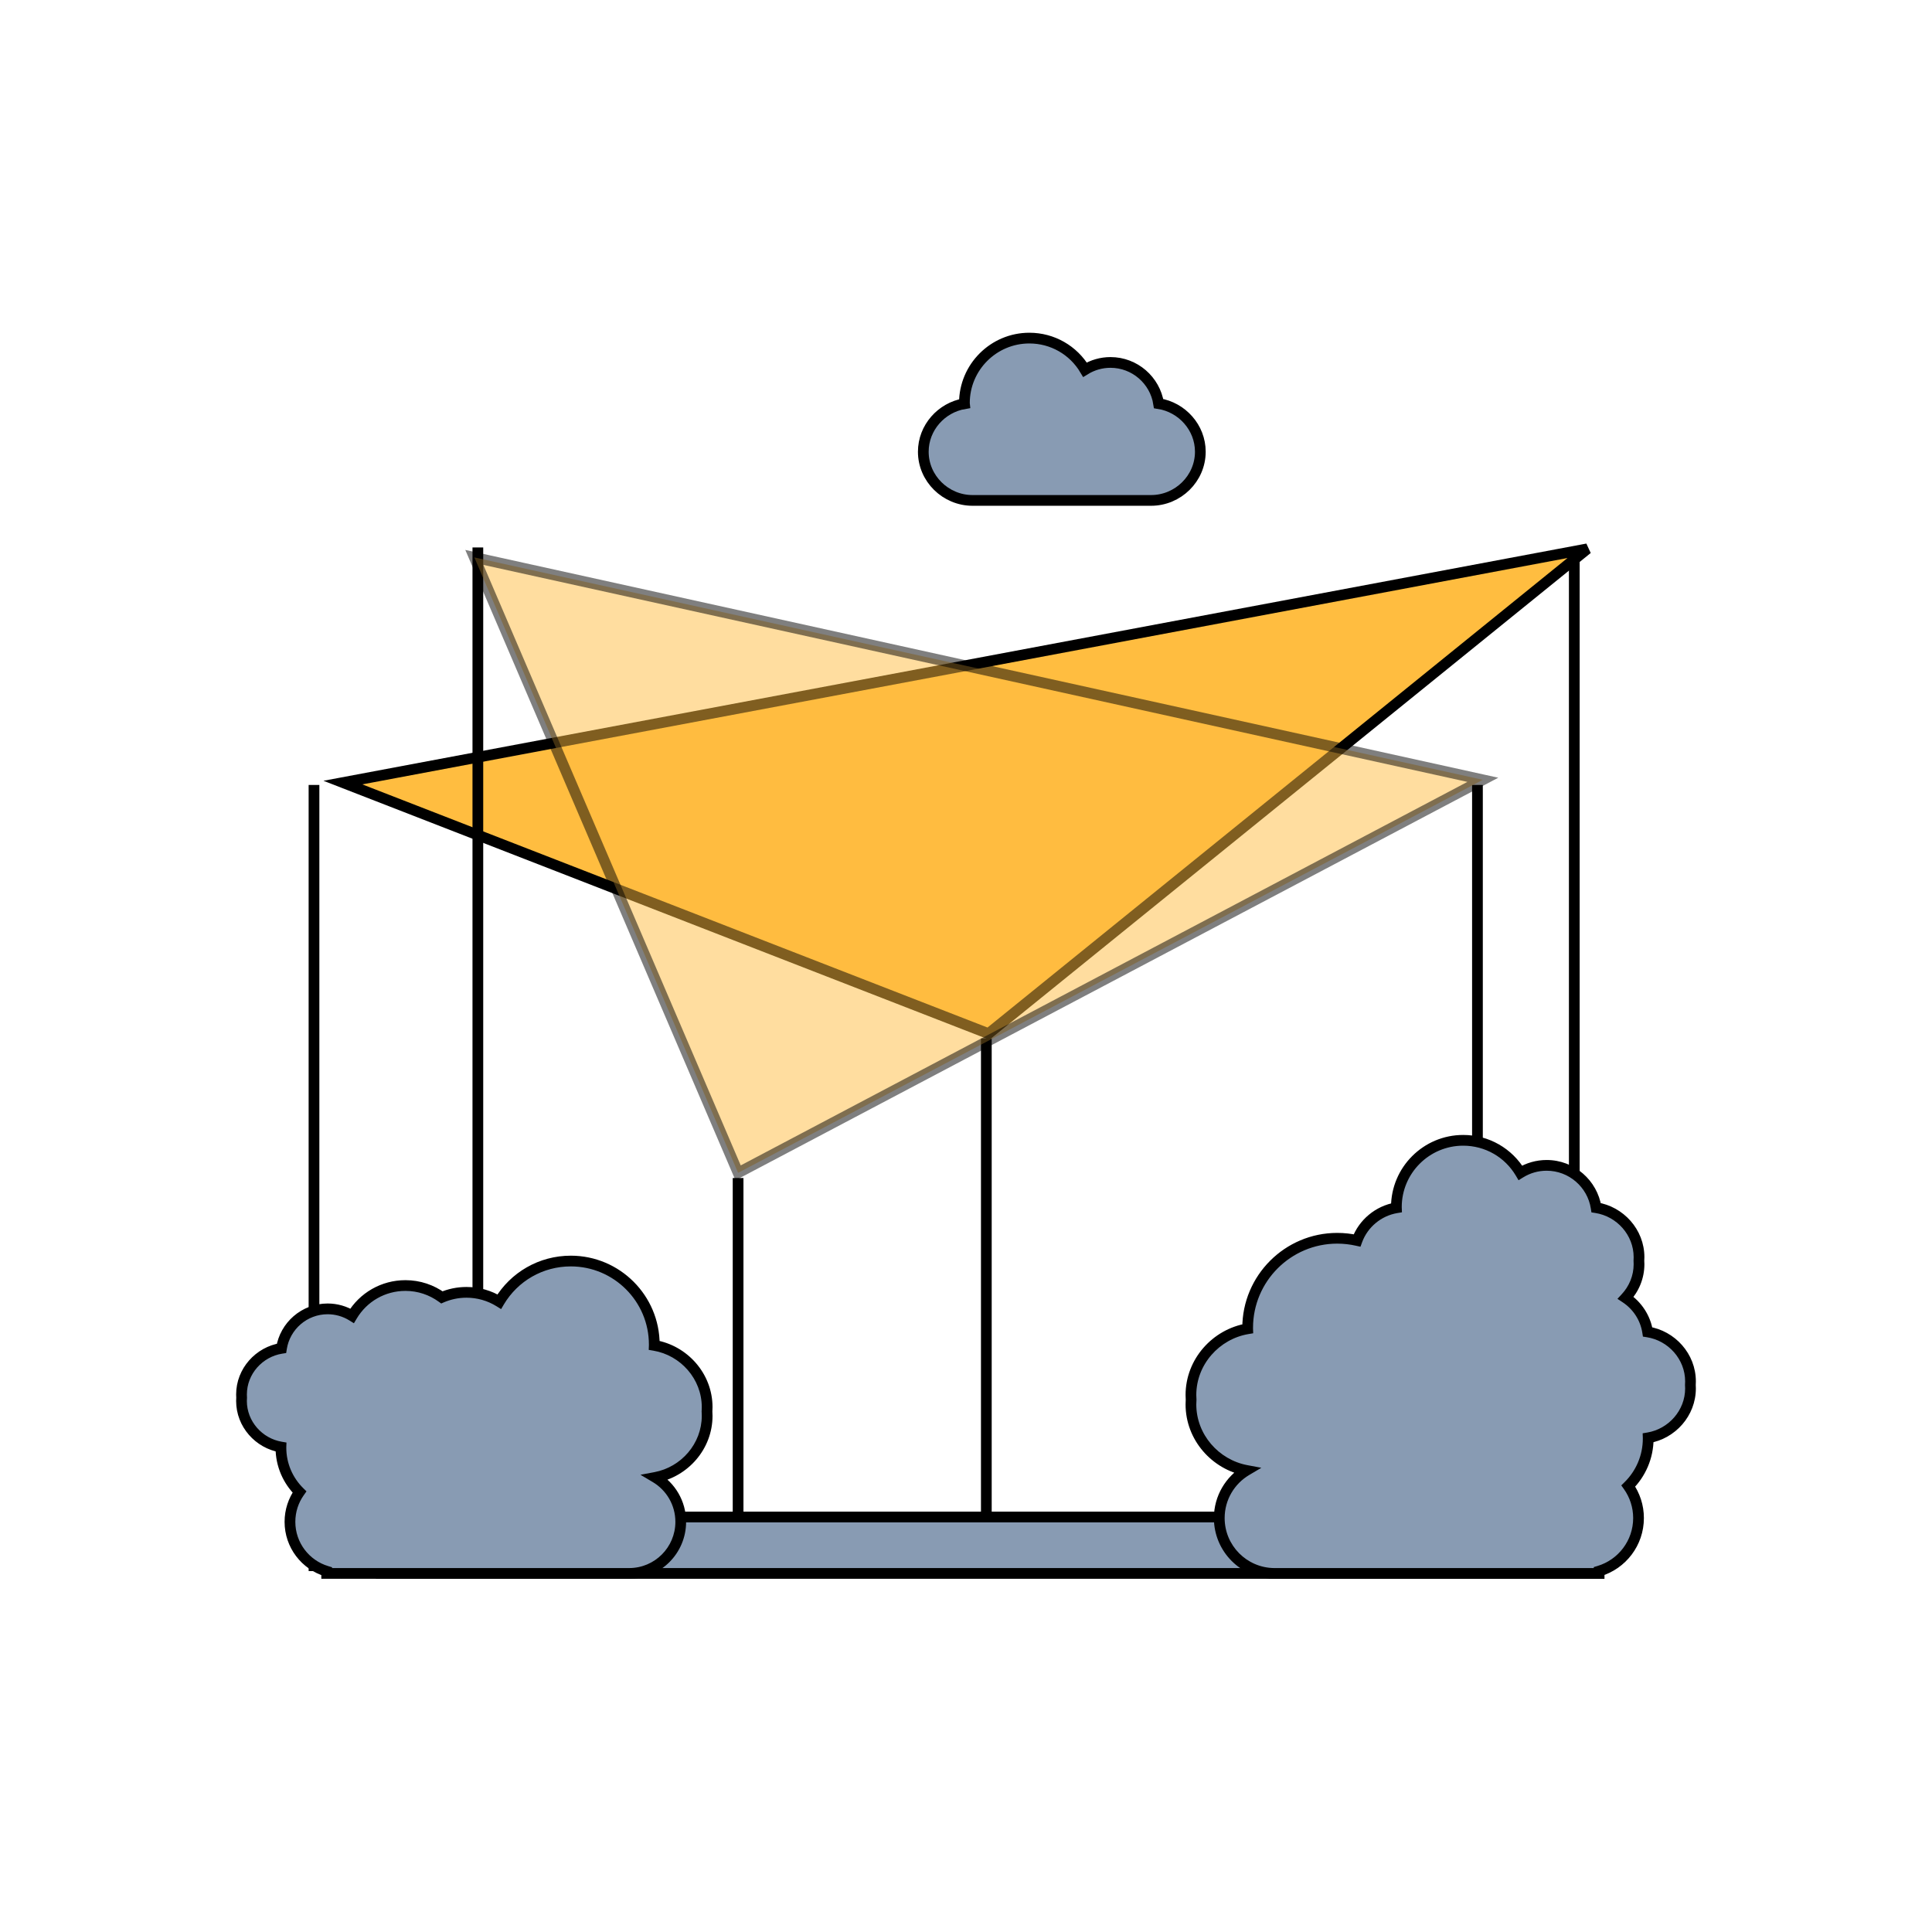 <svg width="80" height="80" viewBox="0 0 80 80" fill="none" xmlns="http://www.w3.org/2000/svg">
<path d="M40.93 42.801L14.198 32.405L65.729 22.726L40.93 42.801Z" fill="#FFBD40" stroke="black" stroke-width="0.444"/>
<path d="M13.002 32.503V65.055" stroke="black" stroke-width="0.444"/>
<path d="M61.178 32.503V65.055" stroke="black" stroke-width="0.444"/>
<path d="M40.842 42.997V63.984" stroke="black" stroke-width="0.444"/>
<path d="M30.563 48.779L30.563 63.984" stroke="black" stroke-width="0.444"/>
<path d="M65.188 22.669L65.188 63.984" stroke="black" stroke-width="0.444"/>
<path d="M19.787 22.669L19.787 63.984" stroke="black" stroke-width="0.444"/>
<path opacity="0.5" d="M19.641 23.081L30.563 48.565L61.401 32.29L19.641 23.081Z" fill="#FFBD40" stroke="black" stroke-width="0.444"/>
<path d="M47.976 16.712C47.825 15.748 46.989 15.008 45.983 15.008C45.605 15.008 45.242 15.113 44.926 15.308C44.446 14.502 43.583 14 42.623 14C41.141 14 39.934 15.206 39.934 16.689C39.934 16.698 39.934 16.707 39.935 16.716C38.982 16.877 38.232 17.707 38.232 18.705C38.232 19.817 39.159 20.721 40.27 20.721H47.664C48.776 20.721 49.703 19.817 49.703 18.705C49.703 17.699 48.94 16.863 47.976 16.712V16.712Z" fill="#889BB3" stroke="black" stroke-width="0.444"/>
<path d="M63.366 65.152V62.816H15.785V65.152H63.366Z" fill="#889BB3" stroke="black" stroke-width="0.444"/>
<path fill-rule="evenodd" clip-rule="evenodd" d="M55.371 51.274C55.652 51.274 55.927 51.305 56.192 51.365C56.446 50.666 57.073 50.138 57.821 50.012C57.821 50.002 57.821 49.992 57.821 49.983C57.821 48.458 59.062 47.218 60.586 47.218C61.573 47.218 62.462 47.734 62.955 48.563C63.28 48.362 63.654 48.255 64.043 48.255C65.078 48.255 65.937 49.016 66.092 50.008C67.084 50.163 67.868 51.022 67.868 52.057C67.868 52.106 67.867 52.154 67.863 52.203C67.867 52.25 67.868 52.298 67.868 52.347C67.868 52.883 67.657 53.373 67.316 53.741C67.793 54.057 68.132 54.563 68.224 55.151C69.216 55.306 70 56.166 70 57.201C70 57.25 69.998 57.299 69.995 57.348C69.998 57.395 70 57.443 70 57.491C70 58.517 69.228 59.372 68.248 59.537C68.248 59.546 68.248 59.556 68.248 59.565C68.248 60.334 67.933 61.031 67.425 61.532C67.691 61.907 67.848 62.365 67.848 62.859C67.848 63.896 67.16 64.771 66.216 65.055V65.152H52.752V65.152C51.499 65.137 50.487 64.116 50.487 62.859C50.487 62.02 50.938 61.287 51.61 60.887C50.321 60.644 49.314 59.511 49.314 58.153C49.314 58.088 49.316 58.022 49.321 57.958C49.316 57.893 49.314 57.829 49.314 57.764C49.314 56.388 50.349 55.242 51.663 55.021C51.663 55.008 51.663 54.995 51.663 54.982C51.663 52.938 53.326 51.274 55.371 51.274Z" fill="#889BB3"/>
<path d="M56.192 51.365L56.143 51.582L56.334 51.624L56.401 51.441L56.192 51.365ZM55.371 51.274L55.371 51.496H55.371V51.274ZM57.822 50.012L57.858 50.231L58.051 50.199L58.044 50.004L57.822 50.012ZM60.587 47.218L60.587 46.996L60.587 46.996L60.587 47.218ZM62.956 48.563L62.765 48.677L62.88 48.871L63.073 48.752L62.956 48.563ZM64.043 48.255L64.043 48.033H64.043V48.255ZM66.093 50.008L65.873 50.042L65.898 50.202L66.058 50.227L66.093 50.008ZM67.863 52.203L67.642 52.187L67.641 52.203L67.642 52.218L67.863 52.203ZM67.316 53.742L67.153 53.59L66.975 53.782L67.194 53.927L67.316 53.742ZM68.224 55.151L68.005 55.186L68.03 55.346L68.19 55.371L68.224 55.151ZM69.995 57.348L69.773 57.332L69.772 57.348L69.773 57.364L69.995 57.348ZM68.248 59.537L68.211 59.318L68.019 59.35L68.026 59.545L68.248 59.537ZM67.425 61.532L67.269 61.374L67.134 61.507L67.244 61.661L67.425 61.532ZM66.216 65.055L66.152 64.843L65.994 64.89V65.055H66.216ZM66.216 65.152V65.375H66.438V65.152H66.216ZM52.752 65.152H52.53V65.375H52.752V65.152ZM52.752 65.152H52.975V64.932L52.755 64.93L52.752 65.152ZM51.61 60.887L51.724 61.078L52.23 60.778L51.651 60.669L51.61 60.887ZM49.314 58.154L49.092 58.154L49.314 58.154ZM49.321 57.958L49.543 57.974L49.544 57.958L49.543 57.942L49.321 57.958ZM49.314 57.764L49.092 57.764L49.092 57.764L49.314 57.764ZM51.663 55.021L51.7 55.24L51.892 55.208L51.885 55.013L51.663 55.021ZM51.663 54.983L51.441 54.983V54.983H51.663ZM56.241 51.148C55.96 51.085 55.669 51.052 55.371 51.052V51.496C55.636 51.496 55.894 51.526 56.143 51.582L56.241 51.148ZM57.785 49.793C56.957 49.932 56.265 50.515 55.983 51.289L56.401 51.441C56.628 50.817 57.189 50.344 57.858 50.231L57.785 49.793ZM57.599 49.983C57.599 49.992 57.599 50.006 57.599 50.02L58.044 50.004C58.043 49.999 58.043 49.993 58.043 49.983H57.599ZM60.587 46.996C58.939 46.996 57.599 48.336 57.599 49.983H58.043C58.043 48.581 59.184 47.44 60.587 47.44L60.587 46.996ZM63.147 48.45C62.613 47.554 61.653 46.996 60.587 46.996L60.587 47.44C61.495 47.44 62.311 47.914 62.765 48.677L63.147 48.45ZM64.043 48.033C63.613 48.033 63.198 48.152 62.839 48.374L63.073 48.752C63.362 48.573 63.695 48.477 64.043 48.477V48.033ZM66.312 49.974C66.141 48.875 65.189 48.033 64.043 48.033L64.043 48.477C64.966 48.477 65.735 49.157 65.873 50.042L66.312 49.974ZM68.091 52.057C68.091 50.908 67.222 49.959 66.127 49.788L66.058 50.227C66.947 50.366 67.646 51.137 67.646 52.057H68.091ZM68.085 52.219C68.089 52.165 68.091 52.111 68.091 52.057H67.646C67.646 52.101 67.645 52.144 67.642 52.187L68.085 52.219ZM68.091 52.347C68.091 52.293 68.089 52.24 68.085 52.187L67.642 52.218C67.645 52.261 67.646 52.304 67.646 52.347H68.091ZM67.479 53.892C67.856 53.486 68.091 52.943 68.091 52.347H67.646C67.646 52.824 67.459 53.26 67.153 53.59L67.479 53.892ZM68.444 55.117C68.342 54.466 67.966 53.905 67.439 53.556L67.194 53.927C67.62 54.209 67.923 54.662 68.005 55.186L68.444 55.117ZM70.222 57.201C70.222 56.051 69.353 55.103 68.258 54.932L68.19 55.371C69.079 55.51 69.778 56.281 69.778 57.201H70.222ZM70.217 57.364C70.221 57.31 70.222 57.256 70.222 57.201H69.778C69.778 57.245 69.776 57.289 69.773 57.332L70.217 57.364ZM70.222 57.491C70.222 57.438 70.22 57.385 70.217 57.333L69.773 57.364C69.776 57.406 69.778 57.449 69.778 57.491H70.222ZM68.285 59.756C69.367 59.574 70.222 58.631 70.222 57.491H69.778C69.778 58.403 69.09 59.17 68.211 59.318L68.285 59.756ZM68.471 59.566C68.471 59.557 68.471 59.543 68.47 59.529L68.026 59.545C68.026 59.55 68.026 59.555 68.026 59.566H68.471ZM67.581 61.691C68.13 61.149 68.471 60.396 68.471 59.566H68.026C68.026 60.272 67.737 60.913 67.269 61.374L67.581 61.691ZM68.07 62.859C68.07 62.317 67.898 61.815 67.606 61.404L67.244 61.661C67.484 61.999 67.626 62.413 67.626 62.859H68.07ZM66.28 65.268C67.316 64.957 68.07 63.997 68.07 62.859H67.626C67.626 63.795 67.005 64.586 66.152 64.843L66.28 65.268ZM65.994 65.055V65.152H66.438V65.055H65.994ZM66.216 64.93H52.752V65.375H66.216V64.93ZM52.975 65.152V65.152H52.53V65.152H52.975ZM50.265 62.859C50.265 64.238 51.375 65.358 52.75 65.374L52.755 64.93C51.623 64.916 50.71 63.995 50.71 62.859H50.265ZM51.497 60.696C50.76 61.134 50.265 61.939 50.265 62.859H50.71C50.71 62.102 51.116 61.44 51.724 61.078L51.497 60.696ZM49.092 58.154C49.092 59.624 50.18 60.844 51.569 61.106L51.651 60.669C50.462 60.445 49.536 59.399 49.536 58.154L49.092 58.154ZM49.099 57.942C49.094 58.012 49.092 58.082 49.092 58.154L49.536 58.154C49.536 58.093 49.538 58.033 49.543 57.974L49.099 57.942ZM49.092 57.764C49.092 57.834 49.094 57.904 49.099 57.973L49.543 57.942C49.538 57.883 49.536 57.824 49.536 57.764L49.092 57.764ZM51.626 54.802C50.211 55.04 49.092 56.274 49.092 57.764L49.536 57.764C49.536 56.502 50.487 55.444 51.7 55.24L51.626 54.802ZM51.441 54.983C51.441 54.994 51.441 55.012 51.441 55.029L51.885 55.013C51.885 55.005 51.885 54.996 51.885 54.983H51.441ZM55.371 51.052C53.204 51.052 51.441 52.815 51.441 54.983L51.885 54.983C51.885 53.06 53.449 51.496 55.371 51.496L55.371 51.052Z" fill="black"/>
<path fill-rule="evenodd" clip-rule="evenodd" d="M29.282 58.629C29.282 59.894 28.343 60.951 27.14 61.177C27.768 61.549 28.188 62.233 28.188 63.016C28.188 64.196 27.232 65.152 26.051 65.152C26.035 65.152 26.019 65.152 26.003 65.152H14.192C14.176 65.152 14.16 65.152 14.143 65.152C14.127 65.152 14.111 65.152 14.095 65.152H13.528V65.062C12.648 64.798 12.007 63.982 12.007 63.016C12.007 62.555 12.152 62.128 12.4 61.779C11.927 61.312 11.633 60.662 11.633 59.946C11.633 59.937 11.633 59.928 11.633 59.919C10.719 59.765 10 58.969 10 58.012C10 57.966 10.002 57.92 10.005 57.874C10.002 57.831 10 57.786 10 57.742C10 56.778 10.731 55.976 11.656 55.832C11.8 54.907 12.602 54.198 13.566 54.198C13.929 54.198 14.277 54.298 14.58 54.485C15.04 53.712 15.868 53.231 16.788 53.231C17.352 53.231 17.873 53.413 18.298 53.721C18.61 53.587 18.954 53.513 19.315 53.513C19.801 53.513 20.269 53.648 20.674 53.899C21.291 52.862 22.402 52.217 23.636 52.217C25.542 52.217 27.093 53.767 27.093 55.673C27.093 55.685 27.093 55.697 27.092 55.709C28.317 55.916 29.282 56.983 29.282 58.266C29.282 58.327 29.28 58.387 29.275 58.447C29.28 58.507 29.282 58.568 29.282 58.629Z" fill="#889BB3"/>
<path d="M27.14 61.176L27.027 61.368L26.52 61.067L27.099 60.958L27.14 61.176ZM29.282 58.628L29.059 58.628L29.282 58.628ZM26.003 65.152V64.93L26.008 64.93L26.003 65.152ZM14.192 65.152L14.187 64.93H14.192V65.152ZM14.095 65.152V64.93L14.1 64.93L14.095 65.152ZM13.528 65.152V65.374H13.305V65.152H13.528ZM13.528 65.062L13.592 64.85L13.75 64.897V65.062H13.528ZM12.4 61.779L12.556 61.621L12.691 61.754L12.582 61.908L12.4 61.779ZM11.633 59.919L11.67 59.7L11.862 59.732L11.855 59.927L11.633 59.919ZM10.005 57.874L10.227 57.859L10.228 57.874L10.227 57.89L10.005 57.874ZM11.656 55.832L11.875 55.866L11.85 56.026L11.69 56.051L11.656 55.832ZM13.566 54.198L13.566 53.975H13.566V54.198ZM14.58 54.485L14.771 54.599L14.655 54.793L14.463 54.674L14.58 54.485ZM16.788 53.231L16.788 53.009H16.788V53.231ZM18.298 53.721L18.385 53.925L18.27 53.975L18.167 53.901L18.298 53.721ZM19.315 53.513L19.315 53.291H19.315V53.513ZM20.674 53.899L20.865 54.012L20.75 54.207L20.558 54.088L20.674 53.899ZM23.636 52.217L23.636 52.439L23.636 52.439L23.636 52.217ZM27.093 55.673L27.315 55.673V55.673H27.093ZM27.092 55.709L27.055 55.928L26.863 55.896L26.87 55.701L27.092 55.709ZM29.282 58.266L29.504 58.266L29.504 58.266L29.282 58.266ZM29.275 58.447L29.054 58.463L29.052 58.447L29.054 58.431L29.275 58.447ZM27.099 60.958C28.202 60.751 29.059 59.782 29.059 58.628L29.504 58.628C29.504 60.007 28.483 61.151 27.181 61.395L27.099 60.958ZM27.966 63.016C27.966 62.315 27.59 61.702 27.027 61.368L27.253 60.985C27.946 61.396 28.41 62.151 28.41 63.016H27.966ZM26.051 64.93C27.109 64.93 27.966 64.073 27.966 63.016H28.41C28.41 64.319 27.354 65.375 26.051 65.375V64.93ZM26.008 64.93C26.022 64.93 26.037 64.93 26.051 64.93V65.375C26.034 65.375 26.016 65.374 25.998 65.374L26.008 64.93ZM14.192 64.93H26.003V65.374H14.192V64.93ZM14.143 64.93C14.158 64.93 14.172 64.93 14.187 64.93L14.197 65.374C14.179 65.374 14.161 65.375 14.143 65.375V64.93ZM14.1 64.93C14.114 64.93 14.129 64.93 14.143 64.93V65.375C14.126 65.375 14.108 65.374 14.09 65.374L14.1 64.93ZM13.528 64.93H14.095V65.374H13.528V64.93ZM13.75 65.062V65.152H13.305V65.062H13.75ZM12.229 63.016C12.229 63.881 12.803 64.613 13.592 64.85L13.464 65.275C12.492 64.983 11.784 64.082 11.784 63.016H12.229ZM12.582 61.908C12.359 62.221 12.229 62.602 12.229 63.016H11.784C11.784 62.507 11.945 62.036 12.219 61.65L12.582 61.908ZM11.855 59.946C11.855 60.6 12.123 61.193 12.556 61.621L12.244 61.937C11.73 61.43 11.41 60.724 11.41 59.946H11.855ZM11.855 59.927C11.855 59.931 11.855 59.936 11.855 59.946H11.41C11.41 59.937 11.41 59.924 11.411 59.911L11.855 59.927ZM10.222 58.012C10.222 58.855 10.858 59.563 11.67 59.7L11.596 60.138C10.581 59.967 9.778 59.083 9.778 58.012H10.222ZM10.227 57.89C10.224 57.931 10.222 57.971 10.222 58.012H9.778C9.778 57.961 9.78 57.909 9.783 57.858L10.227 57.89ZM10.223 57.742C10.223 57.781 10.224 57.82 10.227 57.859L9.783 57.89C9.78 57.841 9.778 57.791 9.778 57.742H10.223ZM11.69 56.051C10.868 56.18 10.223 56.892 10.223 57.742H9.778C9.778 56.663 10.594 55.773 11.622 55.612L11.69 56.051ZM13.566 54.42C12.713 54.42 12.003 55.048 11.875 55.866L11.436 55.797C11.597 54.767 12.49 53.975 13.566 53.975L13.566 54.42ZM14.463 54.674C14.196 54.509 13.887 54.42 13.566 54.42V53.975C13.97 53.975 14.359 54.087 14.697 54.296L14.463 54.674ZM16.788 53.453C15.947 53.453 15.191 53.893 14.771 54.599L14.389 54.372C14.889 53.532 15.789 53.009 16.788 53.009L16.788 53.453ZM18.167 53.901C17.779 53.619 17.303 53.453 16.788 53.453V53.009C17.4 53.009 17.967 53.206 18.428 53.541L18.167 53.901ZM19.315 53.735C18.985 53.735 18.671 53.803 18.385 53.925L18.21 53.517C18.55 53.371 18.923 53.291 19.315 53.291L19.315 53.735ZM20.558 54.088C20.187 53.858 19.76 53.735 19.315 53.735V53.291C19.843 53.291 20.351 53.437 20.791 53.71L20.558 54.088ZM23.636 52.439C22.481 52.439 21.443 53.042 20.865 54.012L20.483 53.785C21.14 52.682 22.323 51.995 23.636 51.995L23.636 52.439ZM26.87 55.673C26.87 53.89 25.419 52.439 23.636 52.439L23.636 51.995C25.665 51.995 27.315 53.645 27.315 55.673L26.87 55.673ZM26.87 55.701C26.87 55.694 26.87 55.686 26.87 55.673H27.315C27.315 55.684 27.315 55.701 27.314 55.717L26.87 55.701ZM29.059 58.266C29.059 57.097 28.179 56.117 27.055 55.928L27.129 55.49C28.455 55.713 29.504 56.869 29.504 58.266L29.059 58.266ZM29.054 58.431C29.058 58.377 29.059 58.321 29.059 58.266L29.504 58.266C29.504 58.332 29.502 58.398 29.497 58.463L29.054 58.431ZM29.059 58.628C29.059 58.573 29.058 58.517 29.054 58.463L29.497 58.431C29.502 58.496 29.504 58.562 29.504 58.628L29.059 58.628Z" fill="black"/>
</svg>
